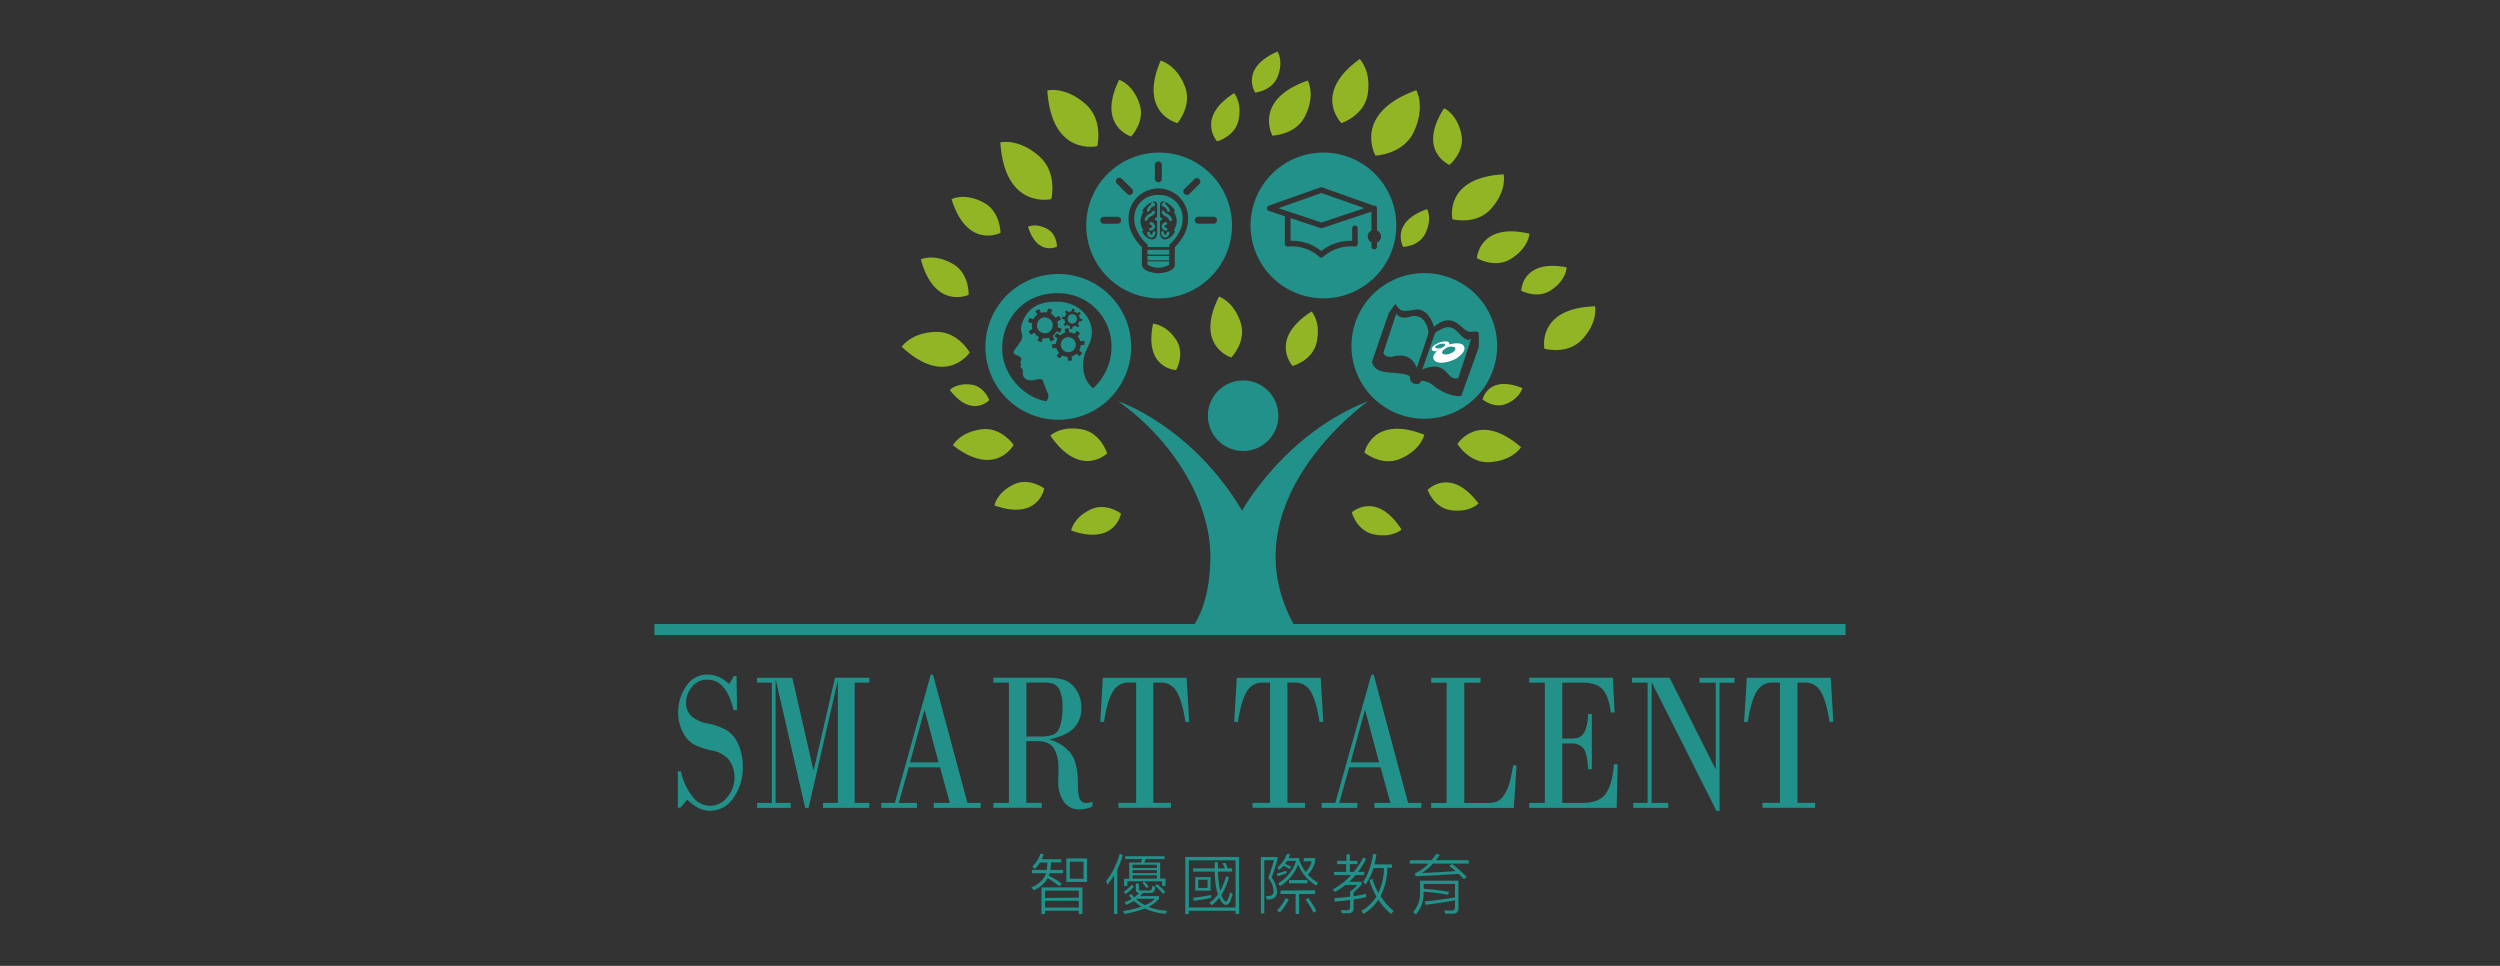 <svg id="圖層_1" data-name="圖層 1" xmlns="http://www.w3.org/2000/svg" viewBox="0 0 623.62 240.94"><rect x="0" y="0" width="623.62" height="240.94" fill="#333333" stroke="none"/><defs><style>.cls-1{fill:#92b526;}.cls-2{fill:#21918a;}.cls-3{fill:#fff;}</style></defs><title>sm2</title><path class="cls-1" d="M267.2,132.34s.49-3.17,4.83-5.25c3.83-1.84,7.6,1,7.6,1S278.25,136.21,267.2,132.34Z"/><path class="cls-1" d="M248.06,126.09s.49-3.17,4.83-5.25c3.83-1.84,7.6,1,7.6,1S259.11,130,248.06,126.09Z"/><path class="cls-1" d="M262,108.67s2.56-2.57,7.9-1.57c4.72.87,6.27,6,6.27,6S269.54,119.55,262,108.67Z"/><path class="cls-1" d="M237.7,111.07s1.7-3.29,7.21-4c4.87-.59,7.94,3.9,7.94,3.9S248.34,119.37,237.7,111.07Z"/><path class="cls-1" d="M236.93,97.28s1.67-1.84,5.36-1.34c3.25.44,4.49,3.87,4.49,3.87S242.43,104.47,236.93,97.28Z"/><path class="cls-1" d="M224.93,86.51s2.23-3.51,8.47-3.73c5.5-.19,8.5,5.14,8.5,5.14S236,96.83,224.93,86.51Z"/><path class="cls-1" d="M229.7,64.69s3.26-1.57,8,1.14c4.16,2.4,3.93,7.72,3.93,7.72S233.16,77.45,229.7,64.69Z"/><path class="cls-1" d="M256.43,56.56s1.9-1,4.74.5c2.51,1.32,2.49,4.47,2.49,4.47S258.76,64,256.43,56.56Z"/><path class="cls-1" d="M287.62,80.75s3.16.07,5.77,4c2.29,3.51,0,7.56,0,7.56S285.29,92.06,287.62,80.75Z"/><path class="cls-1" d="M304.07,74s3.63,1.06,5.4,6.45c1.56,4.76-2.33,8.73-2.33,8.73S297.86,86.34,304.07,74Z"/><path class="cls-1" d="M327.18,77.7s2.4,2.57,1.25,7.72c-1,4.55-6,5.88-6,5.88S316.35,84.6,327.18,77.7Z"/><path class="cls-1" d="M237.35,49.67s3.21-1.7,8,.84c4.25,2.25,4.22,7.58,4.22,7.58S241.29,62.31,237.35,49.67Z"/><path class="cls-1" d="M249.53,35.52s4.5-1.14,9.72,3.47c4.61,4.06,3,10.68,3,10.68S250.63,52.41,249.53,35.52Z"/><path class="cls-1" d="M261.25,22.56s4.42-1.12,9.55,3.4c4.53,4,2.91,10.5,2.91,10.5S262.32,39.15,261.25,22.56Z"/><path class="cls-1" d="M279.17,19.9s3.39,1,5.08,6c1.5,4.42-2.09,8.15-2.09,8.15S273.5,31.43,279.17,19.9Z"/><path class="cls-1" d="M289.5,15.13s3.85.85,6.05,6.34c1.95,4.85-1.83,9.24-1.83,9.24S283.88,28.36,289.5,15.13Z"/><path class="cls-1" d="M307.84,23.24s2.11,2.28,1.08,6.84c-.9,4-5.33,5.18-5.33,5.18S298.25,29.33,307.84,23.24Z"/><path class="cls-1" d="M318.68,12.85s1.58,2.37,0,6.34c-1.41,3.5-5.58,3.91-5.58,3.91S309.12,17,318.68,12.85Z"/><path class="cls-1" d="M326.22,20.09s2,3.47-.65,8.84c-2.31,4.75-8.17,4.9-8.17,4.9S312.49,24.86,326.22,20.09Z"/><path class="cls-1" d="M339.17,14.72s2.94,2.81,2,8.82c-.87,5.31-6.54,7.17-6.54,7.17S327.16,23.4,339.17,14.72Z"/><path class="cls-1" d="M353.29,22.5s2.37,4.06-.63,10.43c-2.65,5.62-9.55,5.89-9.55,5.89S337.18,28.33,353.29,22.5Z"/><path class="cls-1" d="M360.21,27s3.21,1.31,4.31,6.4c1,4.49-2.95,7.74-2.95,7.74S353.38,37.67,360.21,27Z"/><path class="cls-1" d="M356,52.16s1.35,2.38-.45,6.07C354,61.49,350,61.59,350,61.59S346.59,55.42,356,52.16Z"/><path class="cls-1" d="M375.07,43.48s1,4-3.18,8.66c-3.68,4.09-9.58,2.56-9.58,2.56S360,44.32,375.07,43.48Z"/><path class="cls-1" d="M381.53,58.3s-.18,3.53-4.69,6.31c-4,2.45-8.44-.22-8.44-.22S369,55.33,381.53,58.3Z"/><path class="cls-1" d="M390.8,66.68s0,3.11-3.9,5.72c-3.42,2.3-7.44.11-7.44.11S379.65,64.53,390.8,66.68Z"/><path class="cls-1" d="M397.89,76.4s.86,3.94-3.29,8.33c-3.66,3.88-9.35,2.26-9.35,2.26S383.21,76.86,397.89,76.4Z"/><path class="cls-1" d="M379.74,96.82s-.52,2.47-4,3.92c-3.08,1.29-5.92-1.09-5.92-1.09S371.23,93.34,379.74,96.82Z"/><path class="cls-1" d="M379.42,111.55s-2,3.34-7.77,3.74c-5.13.35-8.09-4.52-8.09-4.52S368.74,102.28,379.42,111.55Z"/><path class="cls-1" d="M355.29,108.45s-.74,3.73-6,6c-4.62,2-8.94-1.56-8.94-1.56S342.4,103.34,355.29,108.45Z"/><path class="cls-1" d="M368.81,125.59s-2.17,2.36-6.94,1.67c-4.21-.6-5.76-5.06-5.76-5.06S361.78,116.23,368.81,125.59Z"/><path class="cls-1" d="M349.62,132.1s-2.34,2.2-7.05,1.17c-4.15-.91-5.38-5.46-5.38-5.46S343.27,122.26,349.62,132.1Z"/><rect class="cls-2" x="163.24" y="155.65" width="297.14" height="2.77"/><path class="cls-2" d="M297.26,156.64s4.67-5.06,4.67-17.92-8.6-28.36-23-38.64c0,0,18.32,6.12,30.91,27.31,0,0,10.46-19.16,31.43-27.31,0,0-36,25.37-18.07,56.56Z"/><circle class="cls-2" cx="310.1" cy="103.7" r="8.8"/><path class="cls-2" d="M262.6,80.77a2,2,0,0,0-.48-.94,1.85,1.85,0,0,0-.37-.31,2.16,2.16,0,0,0-.48-.24,2.36,2.36,0,0,0-.52-.09,2,2,0,0,0-.49,0,2,2,0,0,0-.94.48,1.6,1.6,0,0,0-.31.37,1.8,1.8,0,0,0-.24.48,2.27,2.27,0,0,0-.09.52,2,2,0,0,0,0,.49,2,2,0,0,0,.48.93,1.89,1.89,0,0,0,.37.32,1.53,1.53,0,0,0,.48.23,1.84,1.84,0,0,0,.52.1,2.7,2.7,0,0,0,.49,0,1.93,1.93,0,0,0,.93-.48,1.89,1.89,0,0,0,.32-.37,1.77,1.77,0,0,0,.23-.48,1.91,1.91,0,0,0,.1-.52A2.63,2.63,0,0,0,262.6,80.77Z"/><path class="cls-2" d="M268,84.88a1.7,1.7,0,0,0-.35-.36,1.59,1.59,0,0,0-.43-.26,1.71,1.71,0,0,0-.44-.13,2,2,0,0,0-1,.11,2.24,2.24,0,0,0-.4.22,1.7,1.7,0,0,0-.36.35,1.59,1.59,0,0,0-.26.43,1.71,1.71,0,0,0-.13.44,2,2,0,0,0,.11,1,1.94,1.94,0,0,0,.22.4,1.75,1.75,0,0,0,.35.37,1.86,1.86,0,0,0,.43.25,1.71,1.71,0,0,0,.44.13,1.86,1.86,0,0,0,1-.11,1.56,1.56,0,0,0,.4-.22,1.75,1.75,0,0,0,.37-.35,1.86,1.86,0,0,0,.25-.43,1.71,1.71,0,0,0,.13-.44,1.87,1.87,0,0,0-.11-1A1.75,1.75,0,0,0,268,84.88Z"/><path class="cls-2" d="M264,68.35a18.18,18.18,0,1,0,18.17,18.17A18.17,18.17,0,0,0,264,68.35Zm-2.4,15.89a3.31,3.31,0,0,1-1.47.12l-.32,1-1-.33.32-1a3.2,3.2,0,0,1-1.11-1l-.94.48-.48-.94.94-.47a3.17,3.17,0,0,1-.11-1.47l-1-.32.32-1,1,.32a3.22,3.22,0,0,1,1-1.11l-.48-.94.93-.48.48.94a3.12,3.12,0,0,1,1.46-.11l.33-1,1,.32-.33,1a3.23,3.23,0,0,1,1.12,1l.94-.47.47.93-.94.48a3.12,3.12,0,0,1,.12,1.46l1,.33-.33,1-1-.33a3.23,3.23,0,0,1-.95,1.12l.48.93-.94.48Zm7.7,4.62-.78-.62a3,3,0,0,1-1.21.67l.11,1-1,.11-.11-1a2.89,2.89,0,0,1-1.33-.39l-.63.78-.77-.62.62-.78a3.08,3.08,0,0,1-.67-1.21l-1,.11-.11-1,1-.11a3,3,0,0,1,.39-1.33l-.78-.63.62-.77.78.62A3.08,3.08,0,0,1,265.7,83l-.11-1,1-.11.11,1a3.09,3.09,0,0,1,1.33.39l.62-.78.77.62-.62.78a3,3,0,0,1,.67,1.21l1-.11.11,1-1,.11a3,3,0,0,1-.39,1.33l.78.62Zm-3.67-11.07.49-.39.38.49a1.84,1.84,0,0,1,.84-.24l.07-.62.62.07-.07.62a1.91,1.91,0,0,1,.76.42l.48-.39.39.48-.49.39a2,2,0,0,1,.25.84l.62.07-.07.61-.62-.06a2,2,0,0,1-.42.76l.39.48-.49.39-.39-.49a2,2,0,0,1-.83.25l-.07.61-.62-.07.07-.61a1.9,1.9,0,0,1-.76-.42l-.49.38-.39-.48.49-.39a1.8,1.8,0,0,1-.24-.83l-.62-.07L265,79l.62.07a1.9,1.9,0,0,1,.42-.76Zm7,19s-2.44-1.59-2.44-5.68,2.17-4.81,2.17-8.33-3.16-7.52-8.84-7.52-7.35,2.59-8.34,4.79S255.05,83,255,84s-1.25,2.29-1.71,3-.63.92-.29,1.23,1.62.71,1.74,1.12a1.55,1.55,0,0,1-.2,1.06c-.13.29.32.56.32.56a.58.58,0,0,0-.32.38c-.07.29.61.73.63,1-.41,2.56,1.74,2.75,3.07,2.39s1.81,0,1.81,0,.58,1.64,1.21,3.12a1.86,1.86,0,0,1-.26,2.22c-5.22-.79-11-6.26-11-13.17s5-13.77,13.68-13.77a13.26,13.26,0,0,1,13.58,13.41A14,14,0,0,1,272.69,96.84Z"/><path class="cls-2" d="M266.4,80a1.28,1.28,0,0,0,.16.27,1.51,1.51,0,0,0,.23.21,1.28,1.28,0,0,0,.25.15,1.19,1.19,0,0,0,.62.06.9.9,0,0,0,.28-.08,1.07,1.07,0,0,0,.27-.16,1.52,1.52,0,0,0,.22-.22,2.15,2.15,0,0,0,.14-.26,1.3,1.3,0,0,0,.07-.62,1.52,1.52,0,0,0-.09-.28,1.28,1.28,0,0,0-.16-.27,1.1,1.1,0,0,0-.22-.21.94.94,0,0,0-.26-.14,1.18,1.18,0,0,0-.62-.07,1.21,1.21,0,0,0-.54.24,1,1,0,0,0-.22.23.89.89,0,0,0-.14.25,1.2,1.2,0,0,0-.07.62A1,1,0,0,0,266.4,80Z"/><path class="cls-2" d="M287.19,55.41a.35.35,0,0,0-.42.25.33.33,0,0,0,.25.42s.41.12.41.41-.48.35-.48.35a.35.35,0,0,0-.28.4.34.34,0,0,0,.34.29h.06c.39-.07,1.06-.37,1.05-1.05A1.17,1.17,0,0,0,287.19,55.41Z"/><rect class="cls-2" x="286.23" y="62.32" width="5.43" height="1.19"/><path class="cls-2" d="M287.56,58s-.05.56-.36.56-.34-.42-.34-.47a.35.35,0,0,0-.37-.32.34.34,0,0,0-.32.36,1.11,1.11,0,0,0,1,1.13c.76,0,1-.79,1.05-1.21a.35.35,0,0,0-.32-.37A.34.34,0,0,0,287.56,58Z"/><path class="cls-2" d="M286.32,52.81l.1,0a.35.35,0,0,0,.33-.24,1.61,1.61,0,0,1,1.1-1.15.37.37,0,0,0,.25-.21.36.36,0,0,0,0-.32,1.8,1.8,0,0,0-.4-.44.34.34,0,0,0-.48.08.35.35,0,0,0,0,.42,2.39,2.39,0,0,0-1.1,1.41A.35.35,0,0,0,286.32,52.81Z"/><path class="cls-2" d="M289.15,38.06a18.18,18.18,0,1,0,18.17,18.17A18.18,18.18,0,0,0,289.15,38.06Zm-1.07,3a.87.87,0,0,1,1.73,0v3.63a.87.87,0,0,1-1.73,0Zm-9.2,14.75h-3.63a.87.87,0,0,1,0-1.73h3.63a.87.87,0,0,1,0,1.73Zm-.27-10a.86.86,0,0,1,1.22-1.22l2.57,2.56a.87.87,0,0,1-.61,1.48.87.87,0,0,1-.62-.26Zm14.44,15.81V66c0,2-4.06,2.17-4.1,2.17s-4.1-.2-4.1-2.17V61.66c-.81-.78-3.33-3.5-3.33-6.94a7.43,7.43,0,1,1,14.85,0C296.37,58.16,293.85,60.88,293.05,61.66Zm3-13a.87.87,0,0,1-.61-1.48L298,44.63a.87.87,0,0,1,1.23,1.22l-2.57,2.56A.87.87,0,0,1,296.05,48.67Zm6.53,7.18H299a.87.87,0,1,1,0-1.73h3.62a.87.87,0,1,1,0,1.73Z"/><rect class="cls-2" x="286.23" y="63.85" width="5.43" height="1.08"/><path class="cls-2" d="M286.23,65.19V66a5.2,5.2,0,0,0,2.72.79c.87,0,2.56-.47,2.71-.82v-.75Z"/><path class="cls-2" d="M287.91,52.58a.34.34,0,0,0-.45.19,1.36,1.36,0,0,1-.71.57,2.23,2.23,0,0,0-1.19,1.31.35.35,0,0,0,.22.44h.11a.33.33,0,0,0,.32-.23A1.66,1.66,0,0,1,287,54a1.84,1.84,0,0,0,1.1-1A.34.34,0,0,0,287.91,52.58Z"/><path class="cls-2" d="M291.14,53.34a1.25,1.25,0,0,1-.7-.57.35.35,0,0,0-.45-.19.34.34,0,0,0-.2.44,1.84,1.84,0,0,0,1.1,1,1.57,1.57,0,0,1,.79.89.35.35,0,0,0,.33.23h.1a.35.35,0,0,0,.23-.44A2.3,2.3,0,0,0,291.14,53.34Z"/><path class="cls-2" d="M291.4,57.75a.35.35,0,0,0-.37.32s0,.47-.34.47-.35-.55-.36-.56a.34.34,0,0,0-.37-.32.35.35,0,0,0-.32.37c0,.42.29,1.21,1.05,1.21a1.11,1.11,0,0,0,1-1.13A.33.33,0,0,0,291.4,57.75Z"/><path class="cls-2" d="M289,48.65a5.75,5.75,0,0,0-6.05,6.07c0,3.38,3.06,6.09,3.09,6.12l.24.2v.58h5.43V61l.24-.2S295,58.08,295,54.72A5.74,5.74,0,0,0,289,48.65Zm-.36,5.47-.67.52.67.48v3.1s0,1.51-1.38,1.51a3.34,3.34,0,0,1-2.37-2.06c0-.21.4.11.34-.18a4.88,4.88,0,0,1-.74-2.32,4.93,4.93,0,0,1,.74-2.32c.06-.29-.34,0-.34-.17a4.83,4.83,0,0,1,3-2.44c.73,0,.78.78.78.78Zm4.46,3.55a3.34,3.34,0,0,1-2.36,2.06c-1.39,0-1.39-1.51-1.39-1.51v-3.1l.68-.48-.68-.52V51a.81.81,0,0,1,.79-.78,4.84,4.84,0,0,1,3,2.44c0,.2-.4-.12-.33.17a5.05,5.05,0,0,1,.74,2.32,5,5,0,0,1-.74,2.32C292.65,57.78,293.05,57.46,293.05,57.67Z"/><path class="cls-2" d="M290.05,51.44a1.6,1.6,0,0,1,1.09,1.15.35.35,0,0,0,.33.24l.1,0a.35.35,0,0,0,.23-.43A2.39,2.39,0,0,0,290.7,51a.36.36,0,0,0,0-.42.34.34,0,0,0-.48-.08,1.56,1.56,0,0,0-.41.44.33.33,0,0,0,0,.32A.34.34,0,0,0,290.05,51.44Z"/><path class="cls-2" d="M290.82,57.53h.06a.34.34,0,0,0,.34-.29.35.35,0,0,0-.28-.4s-.48-.1-.48-.35.41-.4.42-.41a.35.35,0,0,0,.25-.42.36.36,0,0,0-.42-.25,1.17,1.17,0,0,0-.94,1.07C289.76,57.16,290.43,57.46,290.82,57.53Z"/><path class="cls-2" d="M330.14,38.06a18.18,18.18,0,1,0,18.17,18.17A18.18,18.18,0,0,0,330.14,38.06ZM343.5,60.45v1.14a.7.7,0,0,1-1.39,0V60.43a1.61,1.61,0,0,1,0-2.91V52.8l-12.28,4.09a.63.63,0,0,1-.44,0l-7.47-2.49v5.67a11.56,11.56,0,0,1,7.69,2.55,11.55,11.55,0,0,1,7.68-2.55v-3.2a.7.7,0,0,1,1.39,0v3.94a.69.69,0,0,1-.24.52.72.72,0,0,1-.54.17,10.38,10.38,0,0,0-7.81,2.55.7.7,0,0,1-1,0,10.3,10.3,0,0,0-7.81-2.55.71.71,0,0,1-.54-.17.69.69,0,0,1-.24-.52V53.94l-4-1.33a.69.69,0,0,1,0-1.31l12.86-4.55a.72.72,0,0,1,.46,0l12.8,4.53.16,0a.69.69,0,0,1,.7.69V57.5a1.62,1.62,0,0,1,0,3Z"/><polygon class="cls-2" points="318.89 51.93 329.61 55.5 340.33 51.93 329.61 48.14 318.89 51.93"/><path class="cls-2" d="M355.29,68.12a18.17,18.17,0,1,0,18.17,18.17A18.18,18.18,0,0,0,355.29,68.12Zm9.23,30.63c-2.37.39-5.61-1.4-7-2.61A4.66,4.66,0,0,0,354.47,95s-.1,1.06-1.55.74a1.43,1.43,0,0,1-1.16-1.71c-.82-1.25-6-.77-7.73-1.64a2.83,2.83,0,0,1-1.79-2.18l4.2-12.13,1.6-2.27c1.35,1.76,1.35,2.08,4.87,1.44s4.8,4.28,4.8,4.28c3.38-2.9,5.47-1.29,6.89,0s1.85,1.31,2.87,1.21,1.35,0,1.4.49,0,3.43,0,3.43Z"/><path class="cls-2" d="M353.44,78.89c-1.47-.25-1.74.37-3.19.34a2.15,2.15,0,0,1-1.94-1L345.08,88s.38,1.41,2.44.93,4.51-.49,5.9,2.8c0,0,2.61-7.6,2.84-8.44S355.68,79.26,353.44,78.89Z"/><path class="cls-2" d="M354.77,92.23a6.52,6.52,0,0,1,3.29-.78c3.29.29,3.11,3.52,5.7,2.87L367,84.46s-.83,1.16-2.8-1.06S361,81,358,83Z"/><path class="cls-2" d="M183.74,168.7l.11,8.43H183q-1.83-7.57-6.46-7.58a4.73,4.73,0,0,0-4,1.88,6.37,6.37,0,0,0-1.41,3.88,4.55,4.55,0,0,0,1.18,3.17,8.2,8.2,0,0,0,4.31,2,15.73,15.73,0,0,1,4.77,1.75,7.75,7.75,0,0,1,2.76,3.42,12.81,12.81,0,0,1,1.13,5.5,13,13,0,0,1-2.35,7.93,7,7,0,0,1-5.84,3.17c-1.89,0-3.77-.92-5.65-2.78l-1.72,2h-.64v-9.07h.78a15.16,15.16,0,0,0,3,6.44,5.34,5.34,0,0,0,8.45.15,7.62,7.62,0,0,0,.59-9.36,7.1,7.1,0,0,0-4.3-2.42,17.78,17.78,0,0,1-4.57-1.55,7.15,7.15,0,0,1-2.73-3.08,10.32,10.32,0,0,1-1.13-4.85,11.36,11.36,0,0,1,2-6.57,6.18,6.18,0,0,1,5.37-2.89,7.52,7.52,0,0,1,5.29,2.37,8.92,8.92,0,0,0,1.17-2Z"/><path class="cls-2" d="M188.83,169.07h8.81L202.89,192H203l5.29-22.94h8.58v1.23H213.2v30h3.64v1.23H205.29v-1.23H209V169.74H209l-7.3,31.78h-.85l-7.3-31.78h-.08v30.55h3.76v1.23h-8.37v-1.23h3.68v-30h-3.68Z"/><path class="cls-2" d="M234.49,191.41h-7.8l-2.5,8.88h4.54v1.23h-8.9v-1.23h3.39l8.95-32h.57l8.58,32h3.3v1.23h-11.7v-1.23h4ZM227,190.17h7.12l-3.46-13h-.07Z"/><path class="cls-2" d="M251.67,200.29v-30h-3.86v-1.23h13.45a13.16,13.16,0,0,1,4.33.6,5.87,5.87,0,0,1,2.92,2.51,7.84,7.84,0,0,1,1.23,4.37,7,7,0,0,1-1.79,5q-1.8,1.92-6.08,2.88v.12a9.71,9.71,0,0,1,5,3.1q2,2.3,2,7.8c0,2.09.18,3.44.56,4a1.75,1.75,0,0,0,1.54.88,4.4,4.4,0,0,0,1.54-.34v1.19a7.42,7.42,0,0,1-3.07.72,4.48,4.48,0,0,1-4.27-2.22,8.66,8.66,0,0,1-1.21-4.36l.08-4.12a9.47,9.47,0,0,0-1-4.24c-.69-1.4-2.25-2.1-4.7-2.1H256v15.42h3.86v1.23H247.81v-1.23Zm4.36-30v13.43h3.29a10.71,10.71,0,0,0,3.24-.37,3.17,3.17,0,0,0,1.79-2,14.09,14.09,0,0,0,.67-5.05,9.48,9.48,0,0,0-.68-4.14,3,3,0,0,0-1.64-1.61,8.67,8.67,0,0,0-2.52-.3Z"/><path class="cls-2" d="M275.1,169.07H296l.64,11h-.93q-.87-5.53-2.28-7.67a4.31,4.31,0,0,0-3.73-2.13h-2v30h4.39v1.23H279v-1.23h4.4v-30h-2a4.29,4.29,0,0,0-3.72,2.13q-1.43,2.13-2.28,7.67h-.94Z"/><path class="cls-2" d="M308.52,169.07h20.93l.64,11h-.94q-.86-5.53-2.28-7.67a4.29,4.29,0,0,0-3.72-2.13h-2v30h4.4v1.23H312.42v-1.23h4.39v-30h-2a4.31,4.31,0,0,0-3.73,2.13c-.95,1.42-1.7,4-2.28,7.67h-.93Z"/><path class="cls-2" d="M344.37,191.41h-7.8l-2.51,8.88h4.54v1.23h-8.9v-1.23h3.39l9-32h.57l8.59,32h3.29v1.23h-11.7v-1.23h4Zm-7.45-1.24H344l-3.46-13h-.08Z"/><path class="cls-2" d="M365.26,170.3v30h5.51a8,8,0,0,0,2.51-.31,4,4,0,0,0,1.8-1.53,9.16,9.16,0,0,0,1.37-2.88c.33-1.11.67-2.66,1-4.65h.86l-.68,10.6H357v-1.23h3.86v-30H357v-1.23h12.3v1.23Z"/><path class="cls-2" d="M389.7,170.3v13.92h2.22a5.73,5.73,0,0,0,2-.3,3.06,3.06,0,0,0,1.47-1.64,10.84,10.84,0,0,0,.74-4.16h.95v13.75h-.95q-.15-3.93-1.14-5.17a3.69,3.69,0,0,0-3.05-1.25H389.7v14.84h5q4.24,0,5.89-2.36c1.09-1.57,1.74-4,2-7.27h.93l-.24,10.86H381.46v-1.23h3.9v-30h-3.9v-1.23h20.88l.42,8.66h-.94c-.32-2.63-1-4.52-2-5.69s-2.63-1.74-4.94-1.74Z"/><path class="cls-2" d="M428.94,170.3v32h-.75L412,170.16H412v30.13h4.15v1.23h-8.73v-1.23H411v-30h-3.9v-1.23h9.38l11.44,22.75H428V170.3h-4.06v-1.23h8.72v1.23Z"/><path class="cls-2" d="M435.75,169.07h20.93l.64,11h-.94q-.86-5.53-2.28-7.67a4.29,4.29,0,0,0-3.72-2.13h-2v30h4.4v1.23H439.65v-1.23H444v-30h-2a4.31,4.31,0,0,0-3.73,2.13q-1.41,2.13-2.28,7.67h-.93Z"/><path class="cls-2" d="M258.09,216.78l-.55-.66a7.79,7.79,0,0,0,2-3.2l.82.18q-.24.65-.51,1.23h4.87v.79h-2.55A15.89,15.89,0,0,1,262,217h3.2v.82h-3.38c-.07.22-.12.41-.18.61a22,22,0,0,1,3.21,2l-.64.64a18.75,18.75,0,0,0-2.85-2,7.18,7.18,0,0,1-3.5,3l-.59-.72a6.4,6.4,0,0,0,3.42-2.9l.23-.63H257.4V217h3.68a11.91,11.91,0,0,0,.2-1.85h-1.86A7.18,7.18,0,0,1,258.09,216.78ZM270,228h-.9v-.82h-8.42V228h-.88v-6.64H270Zm-.9-4.08v-1.74h-8.42V224Zm0,2.46v-1.68h-8.42v1.68Zm2.07-12.24V220H266v-5.86Zm-.89.8h-3.41v4.25h3.41Z"/><path class="cls-2" d="M280.1,213.33a22.5,22.5,0,0,1-1.37,3.53V228h-.83v-9.64a21.65,21.65,0,0,1-1.68,2.34l-.28-.92a19.54,19.54,0,0,0,3.37-6.84Zm2.82,10.52a10.56,10.56,0,0,0,1.23-1.08c-.56-.09-.82-.38-.82-.87v-1.51h.77v1.34c0,.26.16.4.51.4h1.93a.9.9,0,0,0,.59-.14c.17-.11.28-.44.33-1l.72.23a1.79,1.79,0,0,1-.49,1.33,2,2,0,0,1-1,.21h-1.6c-.27.3-.5.54-.73.77h4.75v.66a7.7,7.7,0,0,1-2.63,2,14.09,14.09,0,0,0,4.59,1l-.19.74a13.57,13.57,0,0,1-5.29-1.33,25.44,25.44,0,0,1-5.11,1.38l-.32-.73a24.81,24.81,0,0,0,4.58-1.11,11.53,11.53,0,0,1-1.88-1.41,21.32,21.32,0,0,1-1.92,1l-.43-.65a11.39,11.39,0,0,0,1.82-.87c-.26-.26-.49-.53-.72-.79l.59-.43A6.35,6.35,0,0,0,282.92,223.85Zm-.1-2.69a8.42,8.42,0,0,1-2.05,1.88l-.45-.59a9.12,9.12,0,0,0,2-1.75Zm6.58-2h1.33V221h-.84v-1.16h-8.66V221h-.84v-1.8h1.3v-4.05h2.93a5.05,5.05,0,0,0,.27-.86h-4.22v-.72h9.84v.72h-4.74c-.08.3-.18.59-.28.86h3.91Zm-.82-2.64v-.82h-6.07v.82Zm0,1.28v-.74h-6.07v.74Zm0,1.36v-.82h-6.07v.82Zm-.5,5.05h-4.52l-.12.1a11.75,11.75,0,0,0,2.17,1.49A8.17,8.17,0,0,0,288.08,224.24Zm-1.55-3-.59.28a8.73,8.73,0,0,0-1-1.29l.59-.2A6.83,6.83,0,0,1,286.53,221.22Zm4.15,1.27-.53.51a13.49,13.49,0,0,0-2-2l.48-.46A13.86,13.86,0,0,1,290.68,222.49Z"/><path class="cls-2" d="M309.09,228h-.89v-.81H296.55V228h-.88V213.76h13.42Zm-.89-1.64V214.6H296.55v11.76ZM303,216.61c0-.49,0-1,0-1.54h.81c0,.54,0,1.05,0,1.54h1.76a8.69,8.69,0,0,0-.66-1.26l.74-.13a9.6,9.6,0,0,1,.62,1.39h1.09v.81h-3.53a25.22,25.22,0,0,0,.33,3.59c.06.44.15.85.23,1.21a17.39,17.39,0,0,0,1.49-3.7l.67.36a16.41,16.41,0,0,1-1.87,4.36c.09.26.18.51.28.74.31.61.61.92.87.92s.66-.77,1-2.3l.67.38c-.46,1.82-1,2.74-1.59,2.74s-.93-.36-1.39-1.07a5.08,5.08,0,0,1-.35-.7,8.22,8.22,0,0,1-2,1.87l-.44-.68a7.81,7.81,0,0,0,2.08-2.06,16.43,16.43,0,0,1-.44-1.66,26.24,26.24,0,0,1-.38-4h-5.39v-.81Zm-.87,7.35a41.83,41.83,0,0,1-4.36.74l-.12-.77a41.53,41.53,0,0,0,4.48-.69Zm-.15-5.18v3.4h-3.84v-3.4Zm-.75.67h-2.33v2.05h2.33Z"/><path class="cls-2" d="M318.67,213.78v.68c-.41,1.45-.89,2.92-1.45,4.43a6.85,6.85,0,0,1,1.33,3.4,2.28,2.28,0,0,1-.44,1.51,3.09,3.09,0,0,1-2.08.59l-.3-.87.49,0a2,2,0,0,0,1.17-.32,1.25,1.25,0,0,0,.31-.94,5.71,5.71,0,0,0-1.34-3.26c.6-1.65,1.08-3.12,1.44-4.43h-2.43v13.3h-.85V213.78Zm-.2,4.13a19.38,19.38,0,0,0,2.38-.72l.18.59a21.16,21.16,0,0,1-2.33.79Zm3,6.46a13.73,13.73,0,0,1-2.22,3.24l-.7-.51a12.22,12.22,0,0,0,2.18-3.09Zm.34-11.28c-.1.32-.23.64-.36.95h2.68v.62l0,0a12.05,12.05,0,0,0,1.59,2.86,6.08,6.08,0,0,0,1.49-2.66h-2v-.82h2.87v.61a6.72,6.72,0,0,1-1.83,3.51,9.79,9.79,0,0,0,2.55,2.05l-.47.7a11.15,11.15,0,0,1-4.53-5.29,10.57,10.57,0,0,1-4.48,5.41l-.51-.66a10.13,10.13,0,0,0,4.48-5.61h-2.21c-.17.26-.35.51-.51.74a8.73,8.73,0,0,1,1.54.72l-.38.56a9.68,9.68,0,0,0-1.59-.77,13.7,13.7,0,0,1-1.05,1l-.47-.63A7.16,7.16,0,0,0,321,213Zm6.25,9V223h-4V228h-.87V223h-3.76v-.86Zm-1.92-2.56v.82h-4.61v-.82Zm2.23,7.65-.7.49a25.41,25.41,0,0,0-2-3.28l.67-.41A23.85,23.85,0,0,1,328.36,227.18Z"/><path class="cls-2" d="M335.88,214.73V213.1h.85v1.63h1.87v.82h-1.87v1.93h1a21.52,21.52,0,0,0,2.34-3.59l.71.38a24.21,24.21,0,0,1-2,3.21h1.53v.82h-2.18a22.78,22.78,0,0,1-1.58,1.66h3.1v.66a18.2,18.2,0,0,1-2,2v.95c1.14-.18,2.19-.39,3.11-.62v.84c-.88.21-1.93.41-3.11.59v2.13a1.11,1.11,0,0,1-1.24,1.28h-1.68l-.23-.81c.65.05,1.19.09,1.59.09s.69-.28.69-.81v-1.75c-1.15.14-2.43.28-3.81.39l-.12-.87c1.42-.08,2.73-.2,3.93-.34v-1.27a11,11,0,0,0,1.82-1.67h-3A17.63,17.63,0,0,1,333,222.5l-.56-.62a17.64,17.64,0,0,0,4.58-3.58h-4.22v-.82h3v-1.93h-2.25v-.82Zm4.74,5.92-.54-.67a16.64,16.64,0,0,0,2.4-7l.86.17a23.17,23.17,0,0,1-.49,2.48h4.38v.83h-1.15a15.39,15.39,0,0,1-1.72,7.06,15.87,15.87,0,0,0,3.28,3.7L347,228a16.2,16.2,0,0,1-3.17-3.56,12.07,12.07,0,0,1-3.69,3.56l-.51-.8a10.75,10.75,0,0,0,3.71-3.56,18.72,18.72,0,0,1-1.72-4.07l.69-.4a17.93,17.93,0,0,0,1.52,3.58,15,15,0,0,0,1.4-6.22h-2.63A13.72,13.72,0,0,1,340.62,220.65Z"/><path class="cls-2" d="M359.18,213.23c-.35.5-.69.94-1,1.35h8.19v.85h-8.93a14,14,0,0,1-2.75,2.35c4-.2,6.82-.36,8.4-.49q-.75-.67-1.56-1.32l.69-.44a31.61,31.61,0,0,1,3.67,3.25l-.74.52a17.49,17.49,0,0,0-1.29-1.32c-3.78.26-7.35.45-10.73.6l-.17-.77a9,9,0,0,0,3.35-2.38h-4.64v-.85h5.4c.41-.49.82-1,1.23-1.63Zm4.64,13.33c0,.9-.51,1.36-1.49,1.36h-1.82l-.23-.82c.64,0,1.23.05,1.77.05a.81.81,0,0,0,.89-.92v-1.64c-2.29.42-4.73.8-7.34,1.1l-.21-.84c2.66-.25,5.17-.59,7.55-1v-3.35h-7.8v1.2c1.48.13,2.68.24,3.58.37.7.07,1.62.22,2.75.41l-.29.71c-1-.18-2-.33-3-.46s-2-.23-3.07-.3v.33a7.79,7.79,0,0,1-1.92,5.37l-.69-.63a6.9,6.9,0,0,0,1.73-4.67v-3.15h9.56Z"/><path class="cls-3" d="M365.19,86.35c-.59-.91-2.22-.83-3.71-.4a2.14,2.14,0,0,1-1,1,2.51,2.51,0,0,1,2.4-.32c.38.3.07.86-.55,1.24,1.05-.63,1.83.89.87,1.53,2-1.2,2.39-2.38,1.95-3.06"/><path class="cls-3" d="M358.06,86.74c-.15-.24.18-.51.49-.67-.19.11-.39-.22-.25-.3-.47.26-1.4,1-1.11,1.52.17.3.63.38,1.18.34a7.38,7.38,0,0,1,1.39-1c-.74.39-1.55.33-1.7.09"/><path class="cls-3" d="M359.85,86.61l-.05,0,.05,0"/><path class="cls-3" d="M362.37,87.88c-1.48.89-2.51.49-2.61.22s.11-.74.76-1.14a2.14,2.14,0,0,0,1-1,.57.57,0,0,0-.08-.5c-.37-.52-1.93-.33-3.1.32-.14.08.06.41.25.3a2.46,2.46,0,0,1,1.69-.32c.18.08.49.38-.39.86l-.05,0,0,0a7.38,7.38,0,0,0-1.39,1c-.74.67-1.29,1.53-.6,2.31,1.16,1.29,4.62,0,5.47-.53s.18-2.16-.87-1.53"/></svg>